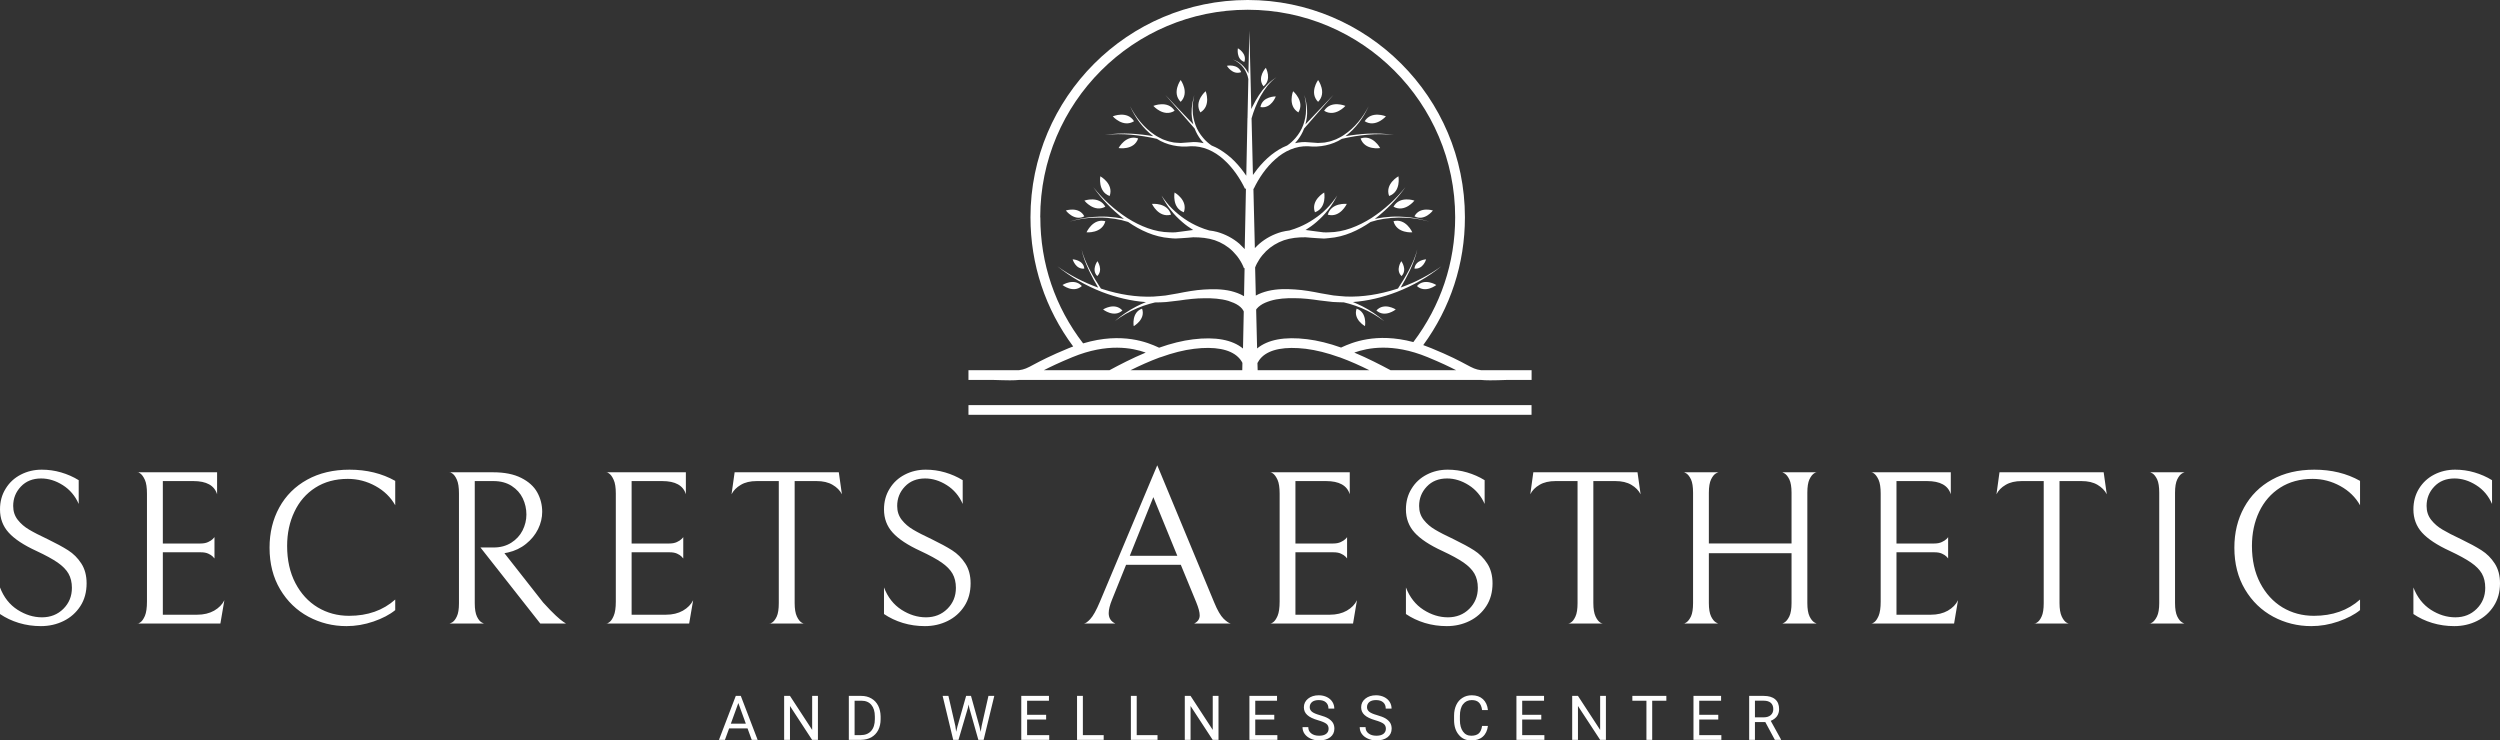 <?xml version="1.0" encoding="UTF-8"?> <svg xmlns="http://www.w3.org/2000/svg" id="Layer_2" data-name="Layer 2" viewBox="0 0 364.03 107.82"><rect x="0" y="0" width="364.03" height="107.82" fill="#333333" stroke="none"/><defs><style> .cls-1 { fill: #fff; stroke-width: 0px; } </style></defs><g id="yyyy_1" data-name="yyyy 1"><g><path class="cls-1" d="m191.93,11.65s-1.33,1.85,0,3.18c1.33-1.33,0-3.18,0-3.18Z"></path><path class="cls-1" d="m184.32,9.87s-1.33,1.43-.34,2.7c1.27-.99.34-2.7.34-2.7Z"></path><path class="cls-1" d="m183.53,15.59c1.58.29,2.24-1.55,2.24-1.55,0,0-1.95-.04-2.24,1.55Z"></path><path class="cls-1" d="m181.19,9.02c.44-1.23-.94-1.99-.94-1.99,0,0-.28,1.56.94,1.99Z"></path><path class="cls-1" d="m180.73,10.5c-.49-1.25-2.08-.92-2.08-.92,0,0,.82,1.4,2.08.92Z"></path><path class="cls-1" d="m189.06,16.37c.97-1.61-.77-3.09-.77-3.09,0,0-.84,2.12.77,3.09Z"></path><path class="cls-1" d="m192.81,16.13c1.59,1,3.1-.71,3.1-.71,0,0-2.1-.89-3.1.71Z"></path><path class="cls-1" d="m198.71,17.65c1.59,1,3.1-.71,3.1-.71,0,0-2.1-.88-3.1.71Z"></path><path class="cls-1" d="m191.47,30.91c1.77-.64,1.35-2.88,1.35-2.88,0,0-1.99,1.12-1.35,2.88Z"></path><path class="cls-1" d="m193.34,31.26c1.81.5,2.77-1.57,2.77-1.57,0,0-2.26-.24-2.77,1.57Z"></path><path class="cls-1" d="m202.27,28.54c1.77-.63,1.36-2.87,1.36-2.87,0,0-2,1.1-1.36,2.87Z"></path><path class="cls-1" d="m202.91,30.1c1.65.91,3.05-.89,3.05-.89,0,0-2.15-.76-3.05.89Z"></path><path class="cls-1" d="m202.91,32.21c.47,1.82,2.74,1.62,2.74,1.62,0,0-.92-2.09-2.74-1.62Z"></path><path class="cls-1" d="m208.65,30.65s-1.92-.63-2.69.85c1.47.77,2.69-.85,2.69-.85Z"></path><path class="cls-1" d="m205.96,39.11c1.28.14,1.7-1.35,1.7-1.35,0,0-1.56.08-1.7,1.35Z"></path><path class="cls-1" d="m204.08,40.2c.89-.92-.03-2.17-.03-2.17,0,0-.89,1.28.03,2.17Z"></path><path class="cls-1" d="m206.32,41.65c1.24,1.12,2.82-.15,2.82-.15,0,0-1.7-1.09-2.82.15Z"></path><path class="cls-1" d="m200.42,45.21c1.24,1.12,2.82-.15,2.82-.15,0,0-1.7-1.09-2.82.15Z"></path><path class="cls-1" d="m197.54,44.94c-.55,1.57,1.22,2.55,1.22,2.55,0,0,.35-1.99-1.22-2.55Z"></path><path class="cls-1" d="m198.12,20.16c.61,1.78,2.85,1.4,2.85,1.4,0,0-1.08-2.02-2.85-1.4Z"></path><path class="cls-1" d="m171.92,11.65s-1.33,1.85,0,3.18c1.33-1.33,0-3.18,0-3.18Z"></path><path class="cls-1" d="m175.56,13.28s-1.74,1.47-.77,3.09c1.61-.97.77-3.09.77-3.09Z"></path><path class="cls-1" d="m171.04,16.13c-1-1.59-3.1-.71-3.1-.71,0,0,1.51,1.71,3.1.71Z"></path><path class="cls-1" d="m165.13,17.65c-1-1.59-3.1-.71-3.1-.71,0,0,1.51,1.71,3.1.71Z"></path><path class="cls-1" d="m172.38,30.91c.64-1.77-1.35-2.88-1.35-2.88,0,0-.42,2.24,1.35,2.88Z"></path><path class="cls-1" d="m170.51,31.26c-.5-1.81-2.77-1.57-2.77-1.57,0,0,.96,2.07,2.77,1.57Z"></path><path class="cls-1" d="m161.58,28.54c.63-1.77-1.36-2.87-1.36-2.87,0,0-.4,2.24,1.36,2.87Z"></path><path class="cls-1" d="m160.95,30.1c-.91-1.65-3.05-.89-3.05-.89,0,0,1.4,1.79,3.05.89Z"></path><path class="cls-1" d="m160.95,32.21c-1.82-.47-2.74,1.62-2.74,1.62,0,0,2.27.2,2.74-1.62Z"></path><path class="cls-1" d="m157.89,31.5c-.77-1.48-2.69-.85-2.69-.85,0,0,1.21,1.62,2.69.85Z"></path><path class="cls-1" d="m157.89,39.11c-.14-1.28-1.7-1.35-1.7-1.35,0,0,.43,1.5,1.7,1.35Z"></path><path class="cls-1" d="m159.77,40.2c.92-.89.03-2.17.03-2.17,0,0-.92,1.25-.03,2.17Z"></path><path class="cls-1" d="m154.71,41.5s1.58,1.26,2.82.15c-1.12-1.24-2.82-.15-2.82-.15Z"></path><path class="cls-1" d="m160.62,45.06s1.58,1.26,2.82.15c-1.12-1.24-2.82-.15-2.82-.15Z"></path><path class="cls-1" d="m166.3,44.94c-1.57.55-1.22,2.55-1.22,2.55,0,0,1.77-.97,1.22-2.55Z"></path><path class="cls-1" d="m165.73,20.16c-1.78-.61-2.85,1.4-2.85,1.4,0,0,2.25.38,2.85-1.4Z"></path><path class="cls-1" d="m215.69,53.91c-.82-.1-1.26-.33-2.17-.82-.95-.51-2.39-1.28-5.13-2.4-.39-.16-.78-.3-1.15-.44,3.97-5.43,6.07-11.85,6.07-18.62,0-17.44-14.19-31.63-31.63-31.63s-31.63,14.19-31.63,31.63c0,6.86,2.15,13.35,6.22,18.82-.21.08-.41.15-.63.24-2.73,1.12-4.17,1.89-5.13,2.4-.9.49-1.35.72-2.16.82h-7.33v1.41h3.46c1.07.03,1.9.06,2.57.06.56,0,1-.02,1.39-.06h67.16c.38.04.83.06,1.39.06.67,0,1.5-.02,2.57-.06h3.46v-1.41s-7.32,0-7.32,0Zm-64.22-22.28c0-16.66,13.56-30.21,30.21-30.21s30.21,13.56,30.21,30.21c0,6.64-2.11,12.91-6.09,18.18-5.47-1.46-9.04.13-10.33.71-.07.03-.14.06-.19.09-1.74-.62-3.41-1.03-4.96-1.22-3.28-.4-5.71.06-7.27,1.35l-.14-5.66s.07-.09.09-.13c.08-.08.15-.17.24-.25l.29-.23c.41-.3.93-.5,1.47-.67,1.09-.33,2.3-.4,3.51-.38,1.21,0,2.43.15,3.65.33l1.9.22c.54.04,1.08.04,1.62.06.26.06.52.13.78.2.61.18,1.2.38,1.79.63,1.17.49,2.28,1.14,3.3,1.9-.96-.84-2.03-1.58-3.18-2.16-.45-.23-.91-.43-1.37-.62,2.2-.16,4.36-.69,6.4-1.47,2.35-.92,4.56-2.16,6.5-3.75-1.82,1.33-3.84,2.35-5.94,3.11.47-.8.92-1.62,1.32-2.46.46-.99.88-2.02,1.09-3.09-.26,1.07-.72,2.06-1.22,3.03-.48.92-1.02,1.8-1.59,2.66-.1.03-.2.07-.31.1-2.36.75-4.83,1.16-7.27,1.07-.61-.06-1.22-.08-1.82-.16l-1.81-.31c-1.24-.25-2.5-.48-3.79-.56-1.29-.09-2.6-.1-3.94.22-.59.15-1.19.35-1.76.67l-.1-4.09c.14-.38.38-.82.62-1.19.27-.43.61-.81.97-1.18.73-.71,1.62-1.25,2.61-1.6.99-.33,2.06-.44,3.14-.43l.81.07.85.06.89.05c.29.02.59-.04.88-.06,2.24-.17,4.27-1.13,6.05-2.35.61-.2,1.25-.35,1.89-.45.73-.11,1.48-.18,2.23-.19.75,0,1.5.03,2.24.14.75.09,1.47.26,2.2.45-.72-.21-1.45-.4-2.19-.52-.74-.13-1.49-.19-2.24-.21s-1.51.03-2.26.12c-.43.06-.84.13-1.26.22,1.71-1.32,3.22-2.88,4.46-4.63-1.41,1.76-3.1,3.29-4.97,4.51-1.88,1.18-4,2.05-6.17,2.07-.27,0-.54.03-.81,0l-.8-.1c-.26-.03-.54-.07-.83-.11l-.87-.12s-.07,0-.11,0c.55-.35,1.09-.72,1.58-1.15.63-.54,1.22-1.14,1.72-1.79.52-.64.94-1.36,1.32-2.08-.46.67-.95,1.33-1.53,1.89-.56.58-1.19,1.09-1.86,1.53-.66.45-1.36.83-2.09,1.14-.47.2-.98.38-1.47.52-.38.05-.76.11-1.14.21-1.18.33-2.3.91-3.24,1.72-.23.2-.45.42-.66.64l-.21-8.65.04.02c.75-1.57,1.81-3.13,3.14-4.3,1.31-1.19,3.02-1.99,4.81-1.9,1.65.18,3.46-.17,4.89-1.08,1.22-.29,2.47-.49,3.73-.6,1.28-.11,2.57-.12,3.85.04-1.27-.22-2.57-.25-3.86-.19-1.07.06-2.13.18-3.19.36,1.5-1.14,2.61-2.69,3.37-4.36-.84,1.65-2.05,3.14-3.57,4.16-.37.27-.78.46-1.19.66-.43.15-.84.33-1.29.39-.22.06-.44.1-.66.1-.23.01-.45.04-.67.04l-1.37-.1c-.66-.08-1.32-.01-1.97.13.14-.16.28-.32.41-.49.38-.5.69-1.05.91-1.64l4.26-4.89-4.07,4.28c.18-.67.29-1.36.24-2.05.02-.38-.08-.75-.12-1.13-.07-.37-.18-.73-.26-1.1.06.37.14.74.19,1.11.01.38.08.75.04,1.12,0,.75-.17,1.48-.41,2.16-.25.69-.65,1.32-1.12,1.87-.35.41-.77.8-1.22,1.1-.84.32-1.59.81-2.29,1.35-.76.6-1.42,1.3-2.03,2.05-.23.29-.45.59-.66.89l-.2-8.24c.14-.52.33-1.06.53-1.57.23-.56.48-1.11.77-1.65.3-.53.63-1.04,1-1.51.39-.47.82-.9,1.32-1.26-.52.33-.99.72-1.42,1.17-.42.45-.8.94-1.14,1.46-.34.52-.64,1.06-.92,1.62-.06.13-.12.25-.18.38l-.28-11.41-.14,6.26c-.03-.06-.06-.13-.08-.19-.15-.29-.34-.57-.56-.81-.44-.5-1-.86-1.61-1.07.59.27,1.12.66,1.5,1.17.38.49.64,1.09.74,1.68l-.12,5.69s0,.02-.01.02h0l-.17,8.37c-.23-.34-.47-.67-.73-1-.6-.75-1.26-1.46-2.03-2.05-.7-.54-1.45-1.03-2.29-1.35-.44-.3-.87-.68-1.22-1.1-.47-.55-.87-1.18-1.12-1.87-.24-.69-.42-1.42-.41-2.16-.04-.37.03-.75.04-1.12.04-.37.13-.74.19-1.11-.08.36-.19.73-.26,1.1-.03.38-.13.75-.12,1.13-.05.69.06,1.38.24,2.05l-4.07-4.28,4.26,4.89c.22.59.54,1.14.91,1.64.13.17.27.33.41.49-.65-.14-1.31-.22-1.97-.13l-1.37.1c-.22,0-.45-.03-.67-.04-.23,0-.45-.05-.66-.1-.45-.07-.87-.24-1.29-.39-.4-.2-.82-.4-1.19-.66-1.52-1.02-2.72-2.51-3.57-4.16.76,1.68,1.87,3.23,3.37,4.36-1.05-.18-2.12-.3-3.19-.36-1.29-.07-2.59-.03-3.86.19,1.28-.17,2.57-.15,3.85-.04,1.26.12,2.51.31,3.73.6,1.42.92,3.24,1.26,4.89,1.08,1.79-.09,3.5.72,4.81,1.9,1.33,1.18,2.39,2.73,3.14,4.3l.13-.06-.18,8.83c-.25-.27-.51-.53-.78-.78-.94-.81-2.07-1.39-3.24-1.72-.38-.1-.76-.17-1.14-.21-.49-.14-.99-.31-1.47-.52-.73-.31-1.43-.69-2.09-1.14-.66-.45-1.29-.96-1.86-1.53-.58-.56-1.07-1.22-1.53-1.89.38.72.8,1.44,1.32,2.08.5.66,1.09,1.25,1.72,1.79.49.43,1.02.8,1.58,1.15-.04,0-.07,0-.11,0l-.87.12c-.3.04-.58.08-.83.11l-.8.1c-.27.03-.54,0-.81,0-2.18-.02-4.3-.89-6.17-2.07-1.87-1.21-3.56-2.74-4.97-4.51,1.23,1.75,2.74,3.31,4.46,4.63-.41-.09-.83-.17-1.26-.22-.75-.09-1.5-.14-2.26-.12-.75.02-1.5.08-2.24.21-.75.12-1.47.3-2.19.52.72-.19,1.46-.36,2.2-.45.74-.11,1.49-.14,2.24-.14s1.49.07,2.23.19c.64.1,1.28.25,1.89.45,1.77,1.22,3.81,2.18,6.05,2.35.29.02.59.07.88.06l.89-.05.85-.06.81-.07c1.08,0,2.14.1,3.14.43.98.34,1.88.88,2.61,1.6.35.37.7.75.97,1.18.28.41.53.91.67,1.3l.09-.03-.08,4.1c-.61-.37-1.26-.58-1.9-.75-1.34-.31-2.66-.3-3.94-.22-1.29.08-2.55.31-3.79.56l-1.81.31c-.6.08-1.21.1-1.82.16-2.45.09-4.91-.31-7.27-1.07-.1-.03-.2-.07-.31-.1-.57-.86-1.11-1.74-1.59-2.66-.5-.97-.96-1.96-1.22-3.03.21,1.08.63,2.1,1.09,3.09.4.84.84,1.66,1.32,2.46-2.1-.76-4.12-1.78-5.94-3.11,1.94,1.58,4.15,2.83,6.5,3.75,2.04.78,4.2,1.31,6.4,1.47-.47.19-.93.39-1.37.62-1.15.59-2.22,1.32-3.18,2.16,1.02-.77,2.13-1.41,3.3-1.9.58-.25,1.18-.46,1.79-.63.25-.07.52-.14.78-.2.54-.01,1.08-.01,1.62-.06l1.9-.22c1.22-.18,2.44-.33,3.65-.33,1.2-.02,2.42.06,3.51.38.54.18,1.05.38,1.47.67l.29.23c.08.08.17.17.24.25.06.09.13.18.18.27.03.04.04.09.06.13t0,.01l-.11,5.38c-1.56-1.28-3.99-1.74-7.26-1.34-1.55.19-3.22.6-4.96,1.22-.06-.02-.12-.06-.19-.09-1.33-.6-5.1-2.27-10.87-.54-4.08-5.3-6.23-11.63-6.23-18.34Zm.52,22.28c.91-.47,2.19-1.09,4.18-1.91,5.09-2.09,8.72-1.35,10.66-.66-1.97.82-3.8,1.77-5.28,2.57h-9.55Zm16.88-1.86l.12-.04s.01,0,.02,0h0c1.72-.62,3.36-1.04,4.86-1.22,3-.37,5.21.05,6.41,1.2.28.27.49.56.63.85l-.02,1.07h-16.28c1.31-.65,2.77-1.31,4.25-1.86Zm14.26,1.86l-.03-1.05c.15-.29.35-.58.62-.85,1.19-1.17,3.41-1.58,6.42-1.22,1.51.19,3.14.6,4.86,1.22h0s.01,0,.02,0l.12.04c1.49.55,2.94,1.2,4.26,1.86h-16.28Zm14.07-2.57c1.94-.69,5.56-1.44,10.66.66,1.99.82,3.27,1.44,4.18,1.91h-9.55c-1.49-.8-3.32-1.74-5.29-2.57Z"></path><rect class="cls-1" x="141.02" y="58.99" width="81.99" height="1.41"></rect><path class="cls-1" d="m109.46,107.73l-.61-1.67h-2.68l-.61,1.67h-.87l2.45-6.4h.73l2.45,6.4h-.86Zm-1.95-5.36l-1.09,3h2.18l-1.09-3Zm11.59-1.04v6.4h-.85l-3.22-4.93v4.93h-.85v-6.4h.85l3.23,4.95v-4.95h.84Zm6.27,6.4h-1.77v-6.4h1.81c.55,0,1.04.12,1.47.37.43.25.76.6.99,1.05.23.45.35.98.36,1.57h0v.4c0,.61-.12,1.14-.35,1.59-.23.45-.57.8-1,1.05-.43.24-.94.36-1.51.37h0Zm.06-5.7h-.99v5.01h.89c.65,0,1.16-.2,1.52-.61.36-.4.54-.97.54-1.72h0v-.38c0-.73-.17-1.29-.51-1.69-.34-.41-.82-.61-1.45-.61h0Zm12.67-.7l1.01,4.38.12.85.18-.76,1.27-4.47h.71l1.24,4.47.17.77.14-.86.99-4.38h.85l-1.55,6.4h-.77l-1.32-4.66-.1-.49-.1.49-1.37,4.66h-.77l-1.54-6.4h.84Zm14.23,2.75v.69h-2.77v2.27h3.22v.69h-4.07v-6.4h4.03v.7h-3.18v2.05h2.77Zm5.35-2.75v5.71h3.03v.69h-3.88v-6.4h.85Zm7.84,0v5.71h3.03v.69h-3.88v-6.4h.85Zm11.91,0v6.4h-.85l-3.22-4.93v4.93h-.84v-6.4h.84l3.23,4.95v-4.95h.84Zm8.12,2.75v.69h-2.77v2.27h3.22v.69h-4.07v-6.4h4.02v.7h-3.17v2.05h2.77Zm6.38.8h0c-.72-.21-1.25-.46-1.58-.77-.33-.3-.49-.67-.49-1.12h0c0-.51.2-.92.6-1.25.41-.33.93-.5,1.57-.5h0c.44,0,.83.09,1.18.26.34.17.61.4.8.7.19.3.28.63.28.98h-.85c0-.39-.12-.69-.37-.91-.24-.22-.59-.33-1.04-.33h0c-.41,0-.74.09-.97.27-.23.19-.35.44-.35.76h0c0,.27.11.49.33.67.22.18.6.34,1.13.49.53.15.95.31,1.25.49.3.19.52.4.67.64.14.24.21.52.21.84h0c0,.52-.2.94-.6,1.25-.41.31-.95.47-1.62.47h0c-.44,0-.85-.09-1.23-.26-.38-.17-.67-.4-.88-.69-.21-.29-.31-.62-.31-.99h.84c0,.39.14.69.43.91.29.23.67.34,1.15.34h0c.44,0,.78-.09,1.02-.27.24-.19.36-.44.36-.75,0-.31-.11-.55-.33-.72-.22-.17-.62-.34-1.2-.51Zm8.34,0h0c-.72-.21-1.25-.46-1.58-.77-.33-.3-.49-.67-.49-1.12h0c0-.51.2-.92.6-1.25.41-.33.93-.5,1.57-.5h0c.44,0,.83.09,1.18.26.34.17.61.4.8.7.19.3.28.63.28.98h-.85c0-.39-.12-.69-.37-.91-.25-.22-.59-.33-1.04-.33h0c-.41,0-.74.09-.97.27-.23.19-.35.44-.35.76h0c0,.27.11.49.33.67.22.18.6.34,1.13.49.53.15.95.31,1.25.49.3.19.52.4.67.64.14.24.21.52.21.84h0c0,.52-.2.94-.6,1.25-.41.31-.95.47-1.62.47h0c-.44,0-.85-.09-1.23-.26-.39-.17-.68-.4-.89-.69s-.31-.62-.31-.99h.85c0,.39.14.69.43.91.29.23.67.34,1.15.34h0c.44,0,.78-.09,1.02-.27.24-.19.36-.44.36-.75s-.11-.55-.33-.72c-.22-.17-.62-.34-1.2-.51Zm15.54.82h.85c-.08.67-.33,1.2-.75,1.57-.42.37-.98.55-1.68.55h0c-.75,0-1.36-.27-1.81-.82-.46-.54-.69-1.26-.69-2.17h0v-.62c0-.59.11-1.11.32-1.56.21-.45.52-.8.91-1.04.39-.25.84-.37,1.35-.37h0c.68,0,1.22.19,1.63.57.41.38.65.91.72,1.58h-.85c-.07-.51-.23-.88-.48-1.11-.24-.23-.58-.34-1.02-.34h0c-.54,0-.96.2-1.27.6-.31.39-.46.96-.46,1.7h0v.62c0,.69.15,1.24.44,1.65.29.41.69.62,1.21.62h0c.47,0,.83-.11,1.08-.32.25-.21.42-.58.5-1.11h0Zm8.62-1.62v.69h-2.78v2.27h3.23v.69h-4.07v-6.4h4.02v.7h-3.18v2.05h2.78Zm9.41-2.75v6.4h-.84l-3.23-4.93v4.93h-.84v-6.4h.84l3.23,4.95v-4.95h.84Zm8.8,0v.7h-2.06v5.7h-.84v-5.7h-2.05v-.7h4.95Zm7.56,2.75v.69h-2.77v2.27h3.22v.69h-4.06v-6.4h4.02v.7h-3.18v2.05h2.77Zm8.24,3.65l-1.39-2.59h-1.51v2.59h-.84v-6.4h2.11c.73,0,1.28.16,1.67.49.39.33.58.81.58,1.44h0c0,.39-.11.74-.32,1.04-.22.29-.52.51-.9.66h0l1.5,2.72v.05h-.9Zm-2.9-5.7v2.42h1.3c.42,0,.75-.11,1-.32.25-.22.37-.51.37-.87h0c0-.4-.12-.7-.35-.91-.24-.21-.58-.32-1.02-.32h-1.3Z"></path><path class="cls-1" d="m5.95,91.17c-1.11,0-2.17-.15-3.2-.46-1.02-.31-1.94-.75-2.75-1.3h0v-3.87c.55,1.43,1.4,2.51,2.55,3.25,1.14.73,2.33,1.1,3.56,1.1h0c1.24,0,2.28-.41,3.11-1.23.83-.82,1.25-1.84,1.25-3.06h0c0-.81-.17-1.5-.5-2.08-.33-.57-.86-1.11-1.58-1.61-.73-.5-1.75-1.06-3.08-1.68h0c-1.85-.85-3.2-1.74-4.04-2.67-.85-.93-1.27-2.06-1.27-3.38h0c0-1.13.27-2.14.82-3.02.54-.89,1.28-1.57,2.21-2.05.93-.48,1.94-.72,3.05-.72h0c.96,0,1.9.13,2.82.4.91.27,1.77.64,2.56,1.13h0v3.46c-.51-1.17-1.29-2.09-2.32-2.74-1.03-.65-2.08-.97-3.15-.97h0c-1.22,0-2.2.39-2.95,1.18-.75.79-1.12,1.73-1.12,2.82h0c0,.79.22,1.46.67,2.03.45.57,1,1.04,1.65,1.42.65.39,1.57.86,2.74,1.41h0c1.19.58,2.17,1.11,2.94,1.6.77.49,1.41,1.13,1.92,1.92.51.79.77,1.75.77,2.88h0c0,1.28-.3,2.39-.91,3.33-.61.94-1.42,1.66-2.43,2.16-1.01.5-2.12.75-3.32.75h0Zm26.14-.38h-12.06c0,.06.13.01.38-.15s.48-.48.69-.96c.2-.48.3-1.18.3-2.09h0v-15.71c0-.88-.1-1.55-.3-2-.21-.46-.44-.78-.69-.95-.25-.17-.38-.22-.38-.16h11.58v3.2c-.39-1.28-1.54-1.92-3.46-1.92h-4.44v9.09h5.5c.43,0,.79-.07,1.09-.21.3-.14.52-.28.67-.43.15-.15.23-.24.26-.29h0v3.11s-.11-.14-.26-.29c-.15-.15-.37-.29-.66-.42-.29-.13-.64-.19-1.07-.19h-5.53v9.09h4.99c.96,0,1.79-.2,2.48-.59.69-.4,1.19-.91,1.49-1.52h0l-.58,3.39Zm25.46-1.95c-.81.66-1.86,1.21-3.16,1.66-1.31.45-2.62.67-3.94.67h0c-1.99,0-3.83-.46-5.54-1.37-1.71-.92-3.08-2.24-4.11-3.97-1.03-1.73-1.55-3.75-1.55-6.08h0c0-2.18.47-4.13,1.42-5.86.95-1.73,2.31-3.08,4.07-4.05,1.76-.97,3.81-1.45,6.16-1.45h0c2.49,0,4.71.54,6.65,1.63h0v3.55c-.66-1.17-1.62-2.11-2.88-2.8-1.25-.69-2.6-1.04-4.03-1.04h0c-1.81,0-3.39.43-4.72,1.28-1.33.85-2.35,2.02-3.05,3.51-.71,1.48-1.06,3.14-1.06,4.97h0c0,2.07.4,3.88,1.2,5.41s1.88,2.71,3.25,3.54c1.37.82,2.89,1.23,4.57,1.23h0c2.71,0,4.95-.79,6.72-2.37h0v1.54Zm14.33-9.12c.98,0,1.83-.23,2.56-.69.73-.46,1.28-1.06,1.65-1.79.37-.74.56-1.51.56-2.32h0c0-.83-.18-1.62-.53-2.36-.35-.73-.89-1.33-1.61-1.8-.73-.47-1.61-.71-2.66-.71h-2.72v17.79c0,.85.11,1.5.32,1.94.21.44.45.73.7.86.26.14.39.19.39.15h-5.09s.13-.01.38-.16c.26-.15.49-.44.69-.87.21-.43.31-1.07.31-1.92h0v-16c0-.87-.1-1.54-.31-2-.2-.45-.43-.76-.69-.92-.25-.16-.38-.21-.38-.15h6.34c1.66,0,3.03.27,4.11.82,1.07.54,1.85,1.24,2.33,2.11.48.87.72,1.81.72,2.83h0c0,.85-.2,1.69-.6,2.51-.41.83-.99,1.54-1.75,2.15-.75.61-1.63,1.03-2.64,1.26h0l-.51.1,5.63,7.17c.75.83,1.37,1.47,1.86,1.92.49.45.84.74,1.07.89.23.15.36.24.4.26h-3.74l-8.71-11.07h1.92Zm28.47,11.07h-12.06c0,.06.13.01.38-.15.26-.16.49-.48.69-.96.21-.48.31-1.18.31-2.09h0v-15.71c0-.88-.1-1.55-.31-2-.2-.46-.43-.78-.69-.95-.25-.17-.38-.22-.38-.16h11.58v3.2c-.38-1.28-1.53-1.92-3.45-1.92h-4.45v9.09h5.5c.43,0,.79-.07,1.09-.21.3-.14.52-.28.67-.43.15-.15.24-.24.26-.29h0v3.11s-.11-.14-.26-.29c-.15-.15-.36-.29-.65-.42-.29-.13-.64-.19-1.07-.19h-5.54v9.09h4.99c.96,0,1.79-.2,2.48-.59.69-.4,1.19-.91,1.49-1.52h0l-.58,3.39Zm9.85-20.74c-.94,0-1.72.18-2.33.55-.62.36-1.07.82-1.35,1.37h0l.45-3.2h15.17l.45,3.2c-.28-.55-.73-1.01-1.35-1.37-.62-.37-1.4-.55-2.33-.55h-3.2v17.76c0,.85.11,1.5.32,1.95.21.45.45.75.7.9.25.15.38.19.38.13h-5.08c0,.06.13.02.38-.13.25-.15.48-.44.69-.88.2-.44.3-1.1.3-1.97h0v-17.76h-3.2Zm24.47,21.12c-1.11,0-2.17-.15-3.2-.46-1.02-.31-1.94-.75-2.75-1.3h0v-3.87c.55,1.43,1.4,2.51,2.55,3.25,1.14.73,2.33,1.1,3.56,1.1h0c1.24,0,2.28-.41,3.11-1.23s1.25-1.84,1.25-3.06h0c0-.81-.17-1.5-.5-2.08-.33-.57-.86-1.11-1.58-1.61-.73-.5-1.75-1.06-3.08-1.68h0c-1.85-.85-3.2-1.74-4.04-2.67-.85-.93-1.27-2.06-1.27-3.38h0c0-1.13.27-2.14.82-3.02.54-.89,1.28-1.57,2.21-2.05.93-.48,1.94-.72,3.05-.72h0c.96,0,1.9.13,2.82.4.91.27,1.77.64,2.56,1.13h0v3.46c-.51-1.17-1.29-2.09-2.32-2.74-1.03-.65-2.08-.97-3.15-.97h0c-1.22,0-2.2.39-2.95,1.18-.75.79-1.12,1.73-1.12,2.82h0c0,.79.22,1.46.67,2.03.45.57,1,1.04,1.65,1.42.65.39,1.57.86,2.74,1.41h0c1.19.58,2.17,1.11,2.94,1.6.77.49,1.41,1.13,1.92,1.92.51.79.77,1.75.77,2.88h0c0,1.28-.3,2.39-.91,3.33-.61.94-1.42,1.66-2.43,2.16s-2.12.75-3.32.75h0Zm37.27-8.93h-7.97l-2.05,5.09c-.32.79-.48,1.44-.48,1.95h0c0,.71.32,1.21.96,1.51h-4.57c.21,0,.52-.21.92-.64.41-.43.88-1.27,1.41-2.53h0l8.35-19.87,8.29,19.97c.47,1.15.93,1.93,1.36,2.36.44.43.79.66,1.04.71h-5.31c.53-.26.8-.66.8-1.19h0c0-.45-.17-1.09-.51-1.92h0l-2.24-5.44Zm-7.43-1.31h6.92l-3.49-8.54-3.43,8.54Zm32.51,9.86h-12.07c0,.06.13.01.39-.15.25-.16.48-.48.69-.96.2-.48.3-1.18.3-2.09h0v-15.71c0-.88-.1-1.55-.3-2-.21-.46-.44-.78-.69-.95-.26-.17-.39-.22-.39-.16h11.59v3.2c-.39-1.28-1.54-1.92-3.46-1.92h-4.45v9.09h5.51c.43,0,.79-.07,1.09-.21.29-.14.52-.28.67-.43.15-.15.23-.24.25-.29h0v3.11s-.1-.14-.25-.29c-.15-.15-.37-.29-.66-.42-.29-.13-.64-.19-1.07-.19h-5.54v9.09h5c.96,0,1.79-.2,2.48-.59.69-.4,1.19-.91,1.48-1.52h0l-.57,3.39Zm13.65.38c-1.11,0-2.17-.15-3.2-.46-1.02-.31-1.94-.75-2.75-1.3h0v-3.87c.55,1.43,1.4,2.51,2.55,3.25,1.14.73,2.33,1.1,3.56,1.1h0c1.24,0,2.28-.41,3.11-1.23.83-.82,1.25-1.84,1.25-3.06h0c0-.81-.17-1.5-.5-2.08-.33-.57-.86-1.11-1.58-1.61-.73-.5-1.75-1.06-3.08-1.68h0c-1.85-.85-3.2-1.74-4.04-2.67-.85-.93-1.27-2.06-1.27-3.38h0c0-1.13.27-2.14.82-3.02.54-.89,1.28-1.57,2.21-2.05.93-.48,1.94-.72,3.05-.72h0c.96,0,1.9.13,2.82.4.91.27,1.77.64,2.56,1.13h0v3.46c-.51-1.17-1.29-2.09-2.32-2.74-1.03-.65-2.08-.97-3.15-.97h0c-1.22,0-2.2.39-2.95,1.18-.75.79-1.12,1.73-1.12,2.82h0c0,.79.22,1.46.67,2.03.45.57,1,1.04,1.65,1.42.65.39,1.57.86,2.74,1.41h0c1.19.58,2.17,1.11,2.94,1.6.77.49,1.41,1.13,1.92,1.92.51.79.77,1.75.77,2.88h0c0,1.28-.3,2.39-.91,3.33-.61.94-1.42,1.66-2.43,2.16s-2.12.75-3.32.75h0Zm15.84-21.12c-.94,0-1.72.18-2.34.55-.62.36-1.07.82-1.34,1.37h0l.44-3.2h15.17l.45,3.2c-.28-.55-.73-1.01-1.34-1.37-.62-.37-1.4-.55-2.34-.55h-3.2v17.76c0,.85.11,1.5.32,1.95.21.45.45.75.7.9.26.15.39.19.39.13h-5.09c0,.06.13.02.38-.13.26-.15.49-.44.69-.88.21-.44.31-1.1.31-1.97h0v-17.76h-3.2Zm32.95,20.74c0,.06.13.01.38-.15.26-.16.5-.46.71-.89.21-.44.32-1.09.32-1.94h0v-7.26h-12.04v7.26c0,.85.11,1.5.32,1.94.21.43.45.73.71.88.25.15.38.2.38.16h-5.09c0,.06.13.01.39-.15.25-.16.48-.46.69-.89.2-.44.3-1.09.3-1.94h0v-16.06c0-.85-.1-1.5-.3-1.94-.21-.43-.44-.73-.69-.88-.26-.15-.39-.2-.39-.16h5.09s-.13.01-.38.16c-.26.15-.5.45-.71.88-.21.44-.32,1.09-.32,1.94h0v7.39h12.04v-7.39c0-.85-.11-1.5-.32-1.94-.21-.43-.45-.73-.71-.88-.25-.15-.38-.2-.38-.16h5.09c0-.06-.13,0-.39.15-.25.16-.48.46-.69.89-.2.44-.3,1.09-.3,1.94h0v16.06c0,.85.11,1.5.32,1.94.21.43.45.73.7.88.26.15.39.2.39.16h-5.12Zm25.08,0h-12.07c0,.06.13.01.39-.15.25-.16.48-.48.69-.96.2-.48.3-1.18.3-2.09h0v-15.71c0-.88-.1-1.55-.3-2-.21-.46-.44-.78-.69-.95-.26-.17-.39-.22-.39-.16h11.59v3.2c-.39-1.28-1.54-1.92-3.46-1.92h-4.45v9.09h5.51c.43,0,.79-.07,1.09-.21.29-.14.52-.28.67-.43.15-.15.23-.24.25-.29h0v3.11s-.1-.14-.25-.29c-.15-.15-.37-.29-.66-.42-.29-.13-.64-.19-1.07-.19h-5.54v9.09h5c.96,0,1.79-.2,2.48-.59.69-.4,1.19-.91,1.48-1.52h0l-.57,3.39Zm9.85-20.74c-.94,0-1.72.18-2.34.55-.62.36-1.07.82-1.34,1.37h0l.44-3.2h15.17l.45,3.2c-.28-.55-.73-1.01-1.34-1.37-.62-.37-1.4-.55-2.34-.55h-3.2v17.76c0,.85.11,1.5.32,1.95.21.45.45.75.7.9.26.15.39.19.39.13h-5.09c0,.06.13.02.38-.13.26-.15.49-.44.69-.88.21-.44.31-1.1.31-1.97h0v-17.76h-3.2Zm18.61,20.74c0,.06.13.01.39-.15.25-.16.49-.46.7-.89.21-.44.32-1.09.32-1.94h0v-16.06c0-.85-.1-1.5-.3-1.94-.21-.43-.44-.73-.69-.88-.26-.15-.39-.2-.39-.16h5.09s-.13.01-.38.16c-.26.15-.5.45-.71.88-.21.44-.32,1.09-.32,1.94h0v16.06c0,.85.11,1.5.32,1.94.21.43.45.73.71.88.25.15.38.2.38.16h-5.12Zm30.65-1.95c-.81.66-1.87,1.21-3.17,1.66s-2.61.67-3.93.67h0c-1.99,0-3.83-.46-5.54-1.37-1.71-.92-3.08-2.24-4.11-3.97-1.03-1.73-1.55-3.75-1.55-6.08h0c0-2.18.47-4.13,1.42-5.86.95-1.73,2.3-3.08,4.06-4.05,1.76-.97,3.81-1.45,6.16-1.45h0c2.5,0,4.72.54,6.66,1.63h0v3.55c-.66-1.17-1.62-2.11-2.88-2.8-1.26-.69-2.6-1.04-4.03-1.04h0c-1.81,0-3.39.43-4.72,1.28-1.33.85-2.35,2.02-3.06,3.51-.7,1.48-1.05,3.14-1.05,4.97h0c0,2.07.4,3.88,1.2,5.41.8,1.53,1.88,2.71,3.24,3.54,1.37.82,2.89,1.23,4.58,1.23h0c2.71,0,4.95-.79,6.72-2.37h0v1.54Zm13.72,2.33c-1.11,0-2.17-.15-3.2-.46-1.03-.31-1.94-.75-2.75-1.3h0v-3.87c.55,1.43,1.4,2.51,2.54,3.25,1.14.73,2.33,1.1,3.57,1.1h0c1.24,0,2.27-.41,3.1-1.23.83-.82,1.25-1.84,1.25-3.06h0c0-.81-.16-1.5-.49-2.08-.33-.57-.86-1.11-1.59-1.61s-1.75-1.06-3.07-1.68h0c-1.85-.85-3.2-1.74-4.05-2.67-.84-.93-1.26-2.06-1.26-3.38h0c0-1.13.27-2.14.81-3.02.55-.89,1.28-1.57,2.21-2.05.93-.48,1.95-.72,3.06-.72h0c.96,0,1.9.13,2.81.4.92.27,1.77.64,2.56,1.13h0v3.46c-.51-1.17-1.28-2.09-2.32-2.74-1.03-.65-2.08-.97-3.15-.97h0c-1.21,0-2.19.39-2.94,1.18-.75.79-1.12,1.73-1.12,2.82h0c0,.79.22,1.46.67,2.03.45.57,1,1.04,1.65,1.42.65.39,1.56.86,2.73,1.41h0c1.2.58,2.18,1.11,2.95,1.6.77.49,1.41,1.13,1.92,1.92.51.79.77,1.75.77,2.88h0c0,1.28-.31,2.39-.92,3.33-.61.94-1.42,1.66-2.43,2.16-1.01.5-2.12.75-3.31.75h0Z"></path></g></g></svg> 